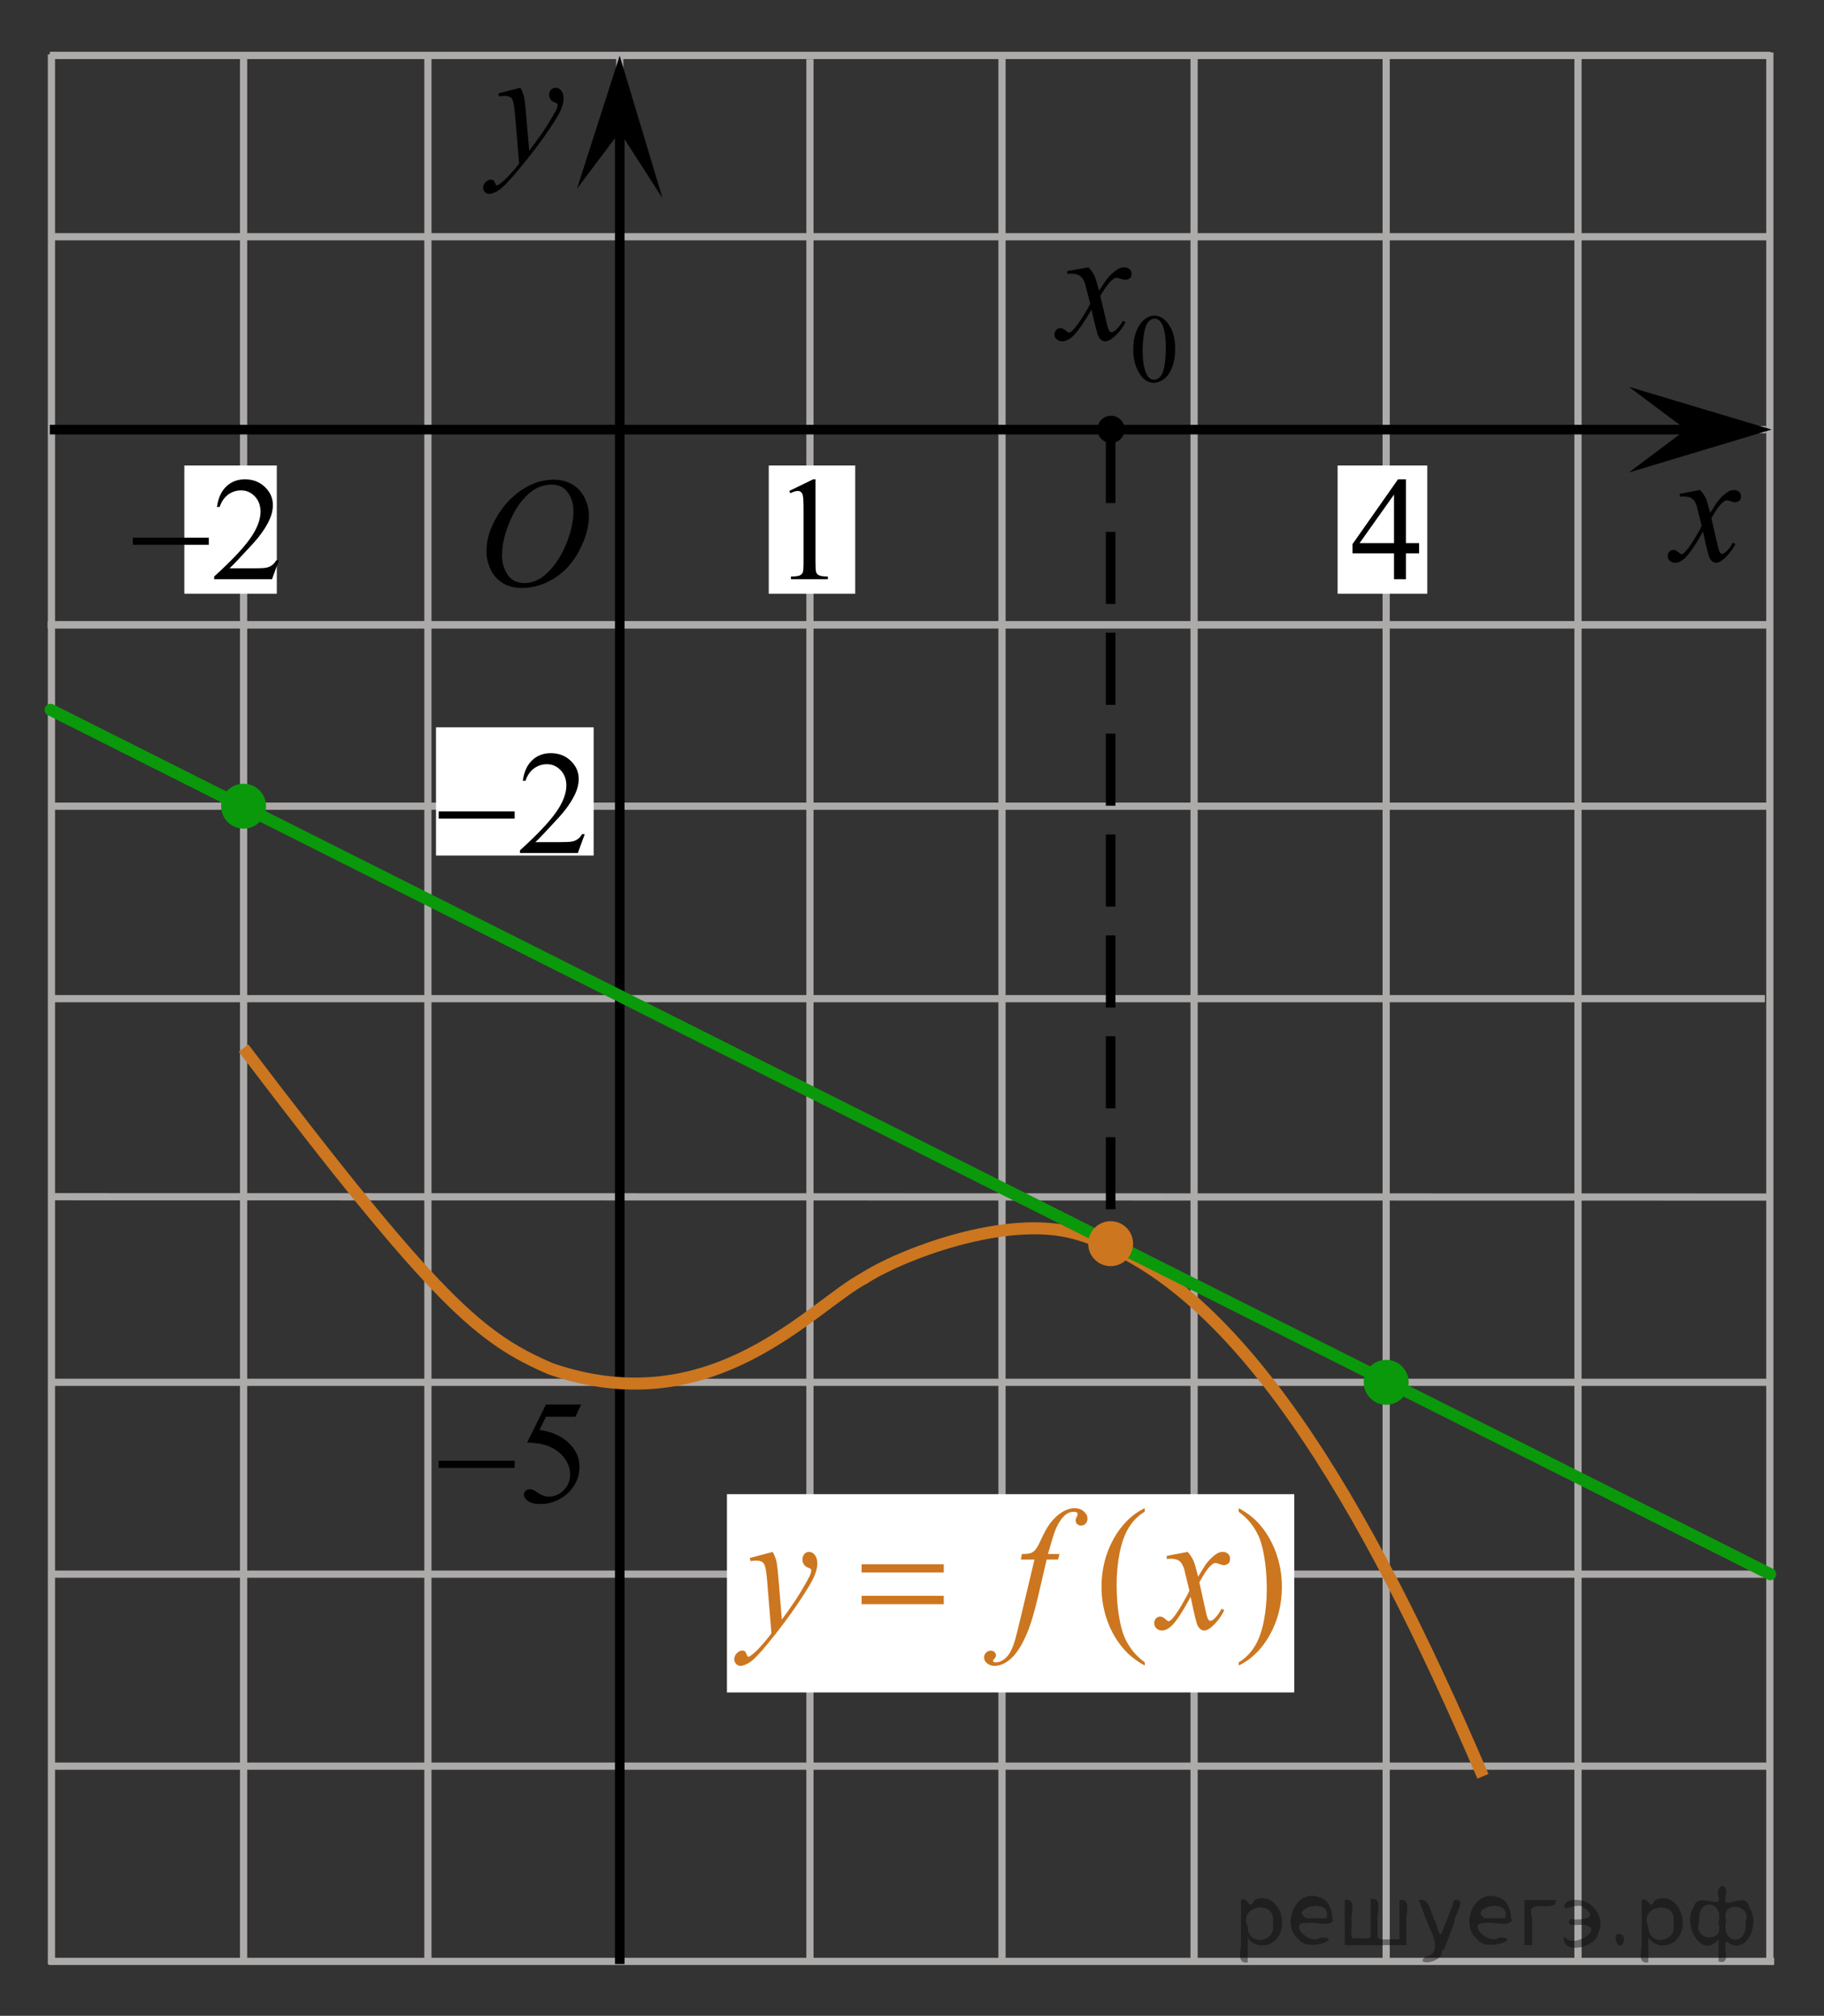 <?xml version="1.0" encoding="utf-8"?>
<!-- Generator: Adobe Illustrator 16.0.0, SVG Export Plug-In . SVG Version: 6.00 Build 0)  -->
<!DOCTYPE svg PUBLIC "-//W3C//DTD SVG 1.1//EN" "http://www.w3.org/Graphics/SVG/1.1/DTD/svg11.dtd">
<svg version="1.1" id="Слой_1" xmlns="http://www.w3.org/2000/svg" xmlns:xlink="http://www.w3.org/1999/xlink" x="0px" y="0px"
	 width="189.854px" height="209.804px" viewBox="117.024 -83.151 189.854 209.804"
	 enable-background="new 117.024 -83.151 189.854 209.804" xml:space="preserve">
<rect x="117.024" y="-83.151" width="189.854" height="209.804" fill="#333333" stroke="none"/>
<line fill="none" stroke="#ADAAAA" stroke-width="0.75" stroke-miterlimit="10" x1="122.337" y1="-58.511" x2="301.241" y2="-58.511"/>
<line fill="none" stroke="#ADAAAA" stroke-width="0.75" stroke-miterlimit="10" x1="122.185" y1="-18.117" x2="301.069" y2="-18.117"/>
<line fill="none" stroke="#ADAAAA" stroke-width="0.75" stroke-miterlimit="10" x1="121.979" y1="-18.117" x2="301.069" y2="-18.117"/>
<line fill="none" stroke="#ADAAAA" stroke-width="0.75" stroke-miterlimit="10" x1="241.313" y1="121.264" x2="241.313" y2="-77.027"/>
<line fill="none" stroke="#ADAAAA" stroke-width="0.75" stroke-miterlimit="10" x1="122.315" y1="20.792" x2="300.724" y2="20.792"/>
<line fill="none" stroke="#ADAAAA" stroke-width="0.75" stroke-miterlimit="10" x1="122.177" y1="41.405" x2="301.282" y2="41.438"/>
<line fill="none" stroke="#ADAAAA" stroke-width="0.75" stroke-miterlimit="10" x1="122.231" y1="60.722" x2="300.909" y2="60.722"/>
<line fill="none" stroke="#ADAAAA" stroke-width="0.75" stroke-miterlimit="10" x1="122.293" y1="80.69" x2="301.282" y2="80.69"/>
<line fill="none" stroke="#ADAAAA" stroke-width="0.75" stroke-miterlimit="10" x1="142.378" y1="120.939" x2="142.378" y2="-77.722"/>
<line fill="none" stroke="#ADAAAA" stroke-width="0.75" stroke-miterlimit="10" x1="161.563" y1="121.297" x2="161.563" y2="-77.701"/>
<line fill="none" stroke="#ADAAAA" stroke-width="0.75" stroke-miterlimit="10" x1="181.533" y1="120.978" x2="181.533" y2="-77.351"/>
<line fill="none" stroke="#ADAAAA" stroke-width="0.75" stroke-miterlimit="10" x1="281.272" y1="120.95" x2="281.272" y2="-77.378"/>
<line fill="none" stroke="#ADAAAA" stroke-width="0.75" stroke-miterlimit="10" x1="301.241" y1="120.984" x2="301.241" y2="-77.689"/>
<g>
	<g>
		<g>
			<g>
				<g>
					<g>
						<g>
							<g>
								<g>
									<g>
										<defs>
											<polygon id="SVGID_1_" points="174.149,-58.702 183.249,-58.702 183.249,-79.222 156.824,-79.222 156.824,-58.702 
																							"/>
										</defs>
										<clipPath id="SVGID_2_">
											<use xlink:href="#SVGID_1_"  overflow="visible"/>
										</clipPath>
										<g clip-path="url(#SVGID_2_)">
											<path d="M171.187-74.018c0.18,0.317,0.301,0.613,0.369,0.889c0.063,0.276,0.137,0.819,0.203,1.627l0.35,4.033
												c0.313-0.394,0.771-1.016,1.369-1.869c0.289-0.415,0.646-0.979,1.064-1.696c0.264-0.438,0.416-0.743,0.479-0.918
												c0.029-0.087,0.047-0.179,0.047-0.271c0-0.06-0.021-0.108-0.055-0.147c-0.037-0.038-0.139-0.083-0.287-0.136
												c-0.152-0.052-0.283-0.146-0.393-0.287c-0.104-0.14-0.146-0.299-0.146-0.479c0-0.224,0.063-0.404,0.188-0.541
												s0.281-0.205,0.477-0.205c0.229,0,0.428,0.1,0.59,0.299s0.244,0.475,0.244,0.824c0,0.432-0.146,0.925-0.43,1.479
												c-0.279,0.555-0.828,1.405-1.637,2.554c-0.813,1.146-1.787,2.398-2.938,3.755c-0.793,0.935-1.383,1.522-1.77,1.767
												c-0.383,0.244-0.711,0.364-0.979,0.364c-0.162,0-0.311-0.063-0.436-0.192c-0.123-0.128-0.186-0.276-0.186-0.445
												c0-0.214,0.084-0.407,0.258-0.582c0.17-0.176,0.354-0.264,0.555-0.264c0.104,0,0.189,0.024,0.266,0.074
												c0.041,0.026,0.088,0.104,0.137,0.233c0.054,0.128,0.099,0.214,0.142,0.258c0.022,0.027,0.063,0.041,0.099,0.041
												c0.026,0,0.088-0.027,0.166-0.082c0.289-0.187,0.625-0.479,1.008-0.885c0.504-0.536,0.877-0.975,1.117-1.313
												l-0.438-5.196c-0.074-0.858-0.186-1.381-0.332-1.566c-0.146-0.188-0.395-0.279-0.74-0.279
												c-0.104,0-0.307,0.018-0.59,0.049l-0.066-0.303L171.187-74.018z"/>
										</g>
									</g>
								</g>
							</g>
						</g>
					</g>
				</g>
			</g>
		</g>
	</g>
</g>
<path fill="none" stroke="#000000" stroke-width="1.25" stroke-linejoin="round" stroke-miterlimit="8" d="M283.121,114.896"/>
<path fill="none" stroke="#000000" stroke-width="1.25" stroke-linejoin="round" stroke-miterlimit="8" d="M300.118,100.875"/>
<path fill="none" d="M252.093,112.958"/>
<line fill="none" x1="250.265" y1="111.612" x2="250.093" y2="111.208"/>
<path fill="none" d="M254.177,118.577c0,0-0.172,0-0.383,0"/>
<path fill="none" d="M244.843,105.077c0,0-0.451,0-1.02,0"/>
<path fill="none" stroke="#000000" stroke-width="1.25" stroke-linejoin="round" stroke-miterlimit="8" d="M254.177,119.083"/>
<path fill="none" stroke="#000000" stroke-width="1.25" stroke-linejoin="round" stroke-miterlimit="8" d="M241.431,101.334"/>
<path fill="none" stroke="#000000" stroke-width="1.25" stroke-linejoin="round" stroke-miterlimit="8" d="M253.983,118.577"/>
<path fill="none" stroke="#000000" stroke-width="1.25" stroke-linejoin="round" stroke-miterlimit="8" d="M230.117,92.69"/>
<path fill="none" stroke="#000000" stroke-width="1.25" stroke-linejoin="round" stroke-miterlimit="8" d="M241.431,101.334"/>
<path fill="none" stroke="#000000" stroke-width="1.25" stroke-linejoin="round" stroke-miterlimit="8" d="M222.312,77.567"/>
<path fill="none" stroke="#000000" stroke-width="1.25" stroke-linejoin="round" stroke-miterlimit="8" d="M224.896,87.831"/>
<path fill="none" stroke="#000000" stroke-width="1.25" stroke-linejoin="round" stroke-miterlimit="8" d="M226.957,87.831"/>
<path fill="none" stroke="#000000" stroke-width="1.25" stroke-linejoin="round" stroke-miterlimit="8" d="M229.791,87.831"/>
<path fill="none" stroke="#000000" stroke-width="1.25" stroke-linejoin="round" stroke-miterlimit="8" d="M232.626,87.831"/>
<path fill="none" stroke="#000000" stroke-width="1.25" stroke-linejoin="round" stroke-miterlimit="8" d="M230.199,92.743"/>
<path fill="none" stroke="#000000" stroke-width="1.25" stroke-linejoin="round" stroke-miterlimit="8" d="M232.257,92.743"/>
<path fill="none" stroke="#000000" stroke-width="1.25" stroke-linejoin="round" stroke-miterlimit="8" d="M235.091,92.743"/>
<path fill="none" stroke="#000000" stroke-width="1.25" stroke-linejoin="round" stroke-miterlimit="8" d="M237.927,92.743"/>
<path fill="none" stroke="#000000" stroke-width="1.25" stroke-linejoin="round" stroke-miterlimit="8" d="M221.466,64.552"/>
<path fill="none" stroke="#000000" stroke-width="1.25" stroke-linejoin="round" stroke-miterlimit="8" d="M222.292,78.102"/>
<path fill="none" stroke="#000000" stroke-width="1.25" stroke-linejoin="round" stroke-miterlimit="8" d="M209.183,41.902"/>
<path fill="none" stroke="#000000" stroke-width="1.25" stroke-linejoin="round" stroke-miterlimit="8" d="M221.479,64.682"/>
<path fill="none" stroke="#000000" stroke-width="1.25" stroke-linejoin="round" stroke-miterlimit="8" d="M163.81,22.903"/>
<path fill="none" stroke="#000000" stroke-width="1.25" stroke-linejoin="round" stroke-miterlimit="8" d="M209.66,42.346"/>
<path fill="none" stroke="#000000" stroke-width="1.25" stroke-linejoin="round" stroke-miterlimit="8" d="M150.589,29.195"/>
<path fill="none" stroke="#000000" stroke-width="1.25" stroke-linejoin="round" stroke-miterlimit="8" d="M141.604,61.404"/>
<path fill="none" stroke="#000000" stroke-width="1.25" stroke-linejoin="round" stroke-miterlimit="8" d="M287.599,101.333"/>
<path fill="none" stroke="#000000" stroke-width="1.25" stroke-linejoin="round" stroke-miterlimit="8" d="M283.123,115.375"/>
<path fill="none" stroke="#000000" stroke-width="1.25" stroke-linejoin="round" stroke-miterlimit="8" d="M282.38,71.709"/>
<path fill="none" stroke="#000000" stroke-width="1.25" stroke-linejoin="round" stroke-miterlimit="8" d="M274.035,32.604"/>
<path fill="none" stroke="#000000" stroke-width="1.25" stroke-linejoin="round" stroke-miterlimit="8" d="M282.38,71.708"/>
<line fill="none" stroke="#ADAAAA" stroke-width="0.75" stroke-miterlimit="10" x1="122.292" y1="0.758" x2="301.065" y2="0.758"/>
<line fill="none" stroke="#ADAAAA" stroke-width="0.75" stroke-miterlimit="10" x1="122.09" y1="120.993" x2="301.691" y2="120.993"/>
<line fill="none" stroke="#ADAAAA" stroke-width="0.75" stroke-miterlimit="10" x1="122.378" y1="121.293" x2="122.378" y2="-77.494"/>
<g>
	<g>
		<g>
			<g>
				<g>
					<g>
						<g>
							<g>
								<g>
									<defs>
										<rect id="SVGID_3_" x="287.101" y="-37.747" width="16.131" height="18.541"/>
									</defs>
									<clipPath id="SVGID_4_">
										<use xlink:href="#SVGID_3_"  overflow="visible"/>
									</clipPath>
									<g clip-path="url(#SVGID_4_)">
										<path d="M293.981-32.157c0.26,0.283,0.447,0.566,0.584,0.85c0.097,0.193,0.248,0.709,0.467,1.539l0.688-1.074
											c0.188-0.262,0.406-0.51,0.668-0.743c0.268-0.235,0.494-0.396,0.693-0.481c0.127-0.058,0.266-0.082,0.418-0.082
											c0.225,0,0.402,0.063,0.539,0.188c0.133,0.125,0.199,0.276,0.199,0.457c0,0.204-0.039,0.348-0.117,0.424
											c-0.146,0.135-0.314,0.203-0.506,0.203c-0.107,0-0.229-0.022-0.354-0.072c-0.246-0.088-0.412-0.131-0.496-0.131
											c-0.127,0-0.271,0.076-0.441,0.229c-0.325,0.28-0.719,0.828-1.166,1.641l0.646,2.803c0.104,0.432,0.188,0.688,0.252,0.771
											c0.065,0.082,0.141,0.127,0.202,0.127c0.111,0,0.24-0.063,0.388-0.188c0.289-0.25,0.535-0.575,0.74-0.979l0.273,0.146
											c-0.329,0.641-0.75,1.172-1.262,1.598c-0.289,0.238-0.531,0.356-0.729,0.356c-0.295,0-0.526-0.172-0.701-0.515
											c-0.104-0.213-0.338-1.125-0.685-2.737c-0.819,1.474-1.479,2.42-1.975,2.845c-0.313,0.271-0.631,0.407-0.93,0.407
											c-0.211,0-0.398-0.077-0.576-0.235c-0.125-0.119-0.188-0.277-0.188-0.479c0-0.18,0.06-0.328,0.175-0.445
											c0.112-0.117,0.256-0.182,0.424-0.182s0.353,0.088,0.537,0.263c0.136,0.125,0.239,0.188,0.313,0.188
											c0.063,0,0.146-0.045,0.238-0.131c0.247-0.207,0.586-0.649,1.014-1.336c0.425-0.688,0.703-1.183,0.834-1.481
											c-0.324-1.317-0.502-2.021-0.525-2.097c-0.121-0.354-0.279-0.604-0.475-0.748c-0.192-0.146-0.479-0.221-0.855-0.221
											c-0.121,0-0.26,0.006-0.418,0.016v-0.293L293.981-32.157z"/>
									</g>
								</g>
							</g>
						</g>
					</g>
				</g>
			</g>
		</g>
	</g>
</g>
<path fill="none" stroke="#ADAAAA" stroke-width="0.75" stroke-miterlimit="10" d="M241.313-58.811"/>
<path fill="none" stroke="#ADAAAA" stroke-width="0.75" stroke-miterlimit="10" d="M241.313,120.993"/>
<line fill="none" stroke="#000000" stroke-linejoin="round" stroke-miterlimit="10" stroke-dasharray="7.5,3" x1="232.626" y1="-38.293" x2="232.626" y2="46.291"/>
<line fill="none" stroke="#ADAAAA" stroke-width="0.75" stroke-miterlimit="10" x1="122.438" y1="100.672" x2="301.421" y2="100.672"/>
<line fill="none" stroke="#ADAAAA" stroke-width="0.75" stroke-miterlimit="10" x1="122.212" y1="-38.435" x2="300.837" y2="-38.435"/>
<line fill="none" stroke="#ADAAAA" stroke-width="0.75" stroke-miterlimit="10" x1="261.306" y1="120.95" x2="261.306" y2="-77.378"/>
<path fill="none" stroke="#ADAAAA" stroke-width="0.75" stroke-miterlimit="10" d="M281.272,120.952"/>
<polygon points="292.511,-38.438 286.569,-42.893 301.421,-38.443 286.575,-33.977 "/>
<line fill="none" stroke="#000000" stroke-miterlimit="10" x1="181.533" y1="121.267" x2="181.533" y2="-70.958"/>
<line fill="none" stroke="#ADAAAA" stroke-width="0.75" stroke-miterlimit="10" x1="221.319" y1="121.077" x2="221.319" y2="-77.273"/>
<line fill="none" stroke="#ADAAAA" stroke-width="0.75" stroke-miterlimit="10" x1="201.328" y1="120.94" x2="201.328" y2="-76.987"/>
<path fill="none" stroke="#CC761F" stroke-width="1.25" stroke-linejoin="round" stroke-miterlimit="8" d="M206.931,49.915
	c3.635-2.374,14.76-6.77,22.088-4.671c16.5,4.604,30.129,27.895,42.358,56.484"/>
<path fill="none" stroke="#CC761F" stroke-width="1.25" stroke-linejoin="round" stroke-miterlimit="8" d="M142.378,25.937
	c20.188,26.604,24.688,30.229,31.957,33.375c17,5.872,27.313-6.708,32.723-9.463"/>
<line fill="none" stroke="#000000" stroke-miterlimit="10" x1="122.212" y1="-38.435" x2="295.377" y2="-38.435"/>
<line fill="none" stroke="#0A990A" stroke-width="1.25" stroke-linecap="round" stroke-linejoin="round" stroke-miterlimit="8" x1="122.292" y1="-9.272" x2="301.282" y2="80.69"/>
<path fill="none" stroke="#0A990A" stroke-width="1.25" stroke-linecap="round" stroke-linejoin="round" stroke-miterlimit="8" d="
	M306.879,126.653"/>
<path fill="none" stroke="#0A990A" stroke-width="1.25" stroke-linecap="round" stroke-linejoin="round" stroke-miterlimit="8" d="
	M301.691,121.567"/>
<path fill="none" stroke="#0A990A" stroke-width="1.25" stroke-linecap="round" stroke-linejoin="round" stroke-miterlimit="8" d="
	M303.397,123.571"/>
<path fill="none" stroke="#0A990A" stroke-width="1.25" stroke-linecap="round" stroke-linejoin="round" stroke-miterlimit="8" d="
	M122.212-78.065"/>
<path fill="none" stroke="#0A990A" stroke-width="1.25" stroke-linecap="round" stroke-linejoin="round" stroke-miterlimit="8" d="
	M117.024-83.151"/>
<path fill="none" stroke="#0A990A" stroke-width="1.25" stroke-linecap="round" stroke-linejoin="round" stroke-miterlimit="8" d="
	M118.73-81.148"/>
<g>
	<g>
		<g>
			<g>
				<g>
					<g>
						<g>
							<defs>
								<rect id="SVGID_5_" x="223.764" y="-64.792" width="18.522" height="24.693"/>
							</defs>
							<clipPath id="SVGID_6_">
								<use xlink:href="#SVGID_5_"  overflow="visible"/>
							</clipPath>
							<g clip-path="url(#SVGID_6_)">
								<path d="M234.982-46.757c0-0.77,0.113-1.43,0.349-1.983c0.229-0.558,0.539-0.968,0.925-1.24
									c0.297-0.215,0.604-0.322,0.924-0.322c0.52,0,0.979,0.266,1.393,0.791c0.517,0.652,0.771,1.537,0.771,2.652
									c0,0.783-0.111,1.446-0.338,1.994c-0.229,0.545-0.516,0.94-0.861,1.188c-0.353,0.248-0.688,0.371-1.012,0.371
									c-0.645,0-1.179-0.379-1.604-1.139C235.163-45.087,234.982-45.857,234.982-46.757z M235.956-46.634
									c0,0.93,0.114,1.688,0.345,2.271c0.188,0.494,0.473,0.739,0.848,0.739c0.178,0,0.361-0.08,0.557-0.239
									c0.189-0.162,0.338-0.431,0.438-0.812c0.151-0.567,0.229-1.373,0.229-2.408c0-0.771-0.08-1.409-0.239-1.924
									c-0.118-0.381-0.271-0.649-0.461-0.811c-0.138-0.109-0.302-0.164-0.492-0.164c-0.226,0-0.426,0.104-0.603,0.303
									c-0.237,0.275-0.399,0.709-0.485,1.299C235.999-47.788,235.956-47.206,235.956-46.634z"/>
							</g>
						</g>
					</g>
				</g>
			</g>
		</g>
		<g>
			<g>
				<g>
					<g>
						<g>
							<defs>
								<rect id="SVGID_7_" x="223.764" y="-64.792" width="18.522" height="24.693"/>
							</defs>
							<clipPath id="SVGID_8_">
								<use xlink:href="#SVGID_7_"  overflow="visible"/>
							</clipPath>
							<g clip-path="url(#SVGID_8_)">
								<path d="M230.322-55.322c0.271,0.289,0.477,0.575,0.611,0.862c0.103,0.195,0.264,0.722,0.489,1.564l0.729-1.094
									c0.191-0.267,0.428-0.521,0.705-0.761c0.273-0.239,0.521-0.403,0.729-0.491c0.134-0.056,0.278-0.084,0.438-0.084
									c0.234,0,0.428,0.063,0.566,0.19c0.142,0.127,0.211,0.279,0.211,0.465c0,0.209-0.043,0.354-0.125,0.431
									c-0.154,0.139-0.332,0.207-0.529,0.207c-0.115,0-0.24-0.025-0.373-0.074c-0.262-0.088-0.438-0.133-0.521-0.133
									c-0.134,0-0.291,0.077-0.476,0.231c-0.344,0.285-0.75,0.844-1.229,1.666l0.682,2.854c0.104,0.438,0.191,0.696,0.269,0.782
									c0.069,0.087,0.144,0.13,0.215,0.13c0.114,0,0.25-0.064,0.405-0.191c0.304-0.254,0.563-0.586,0.777-0.996l0.291,0.15
									c-0.352,0.651-0.791,1.192-1.326,1.625c-0.307,0.241-0.563,0.364-0.771,0.364c-0.311,0-0.556-0.176-0.735-0.522
									c-0.115-0.215-0.354-1.144-0.724-2.785c-0.858,1.498-1.554,2.463-2.07,2.896c-0.339,0.274-0.663,0.413-0.979,0.413
									c-0.222,0-0.422-0.079-0.604-0.239c-0.136-0.123-0.198-0.285-0.198-0.49c0-0.182,0.062-0.334,0.183-0.455
									s0.271-0.184,0.448-0.184s0.363,0.088,0.563,0.266c0.145,0.127,0.255,0.191,0.332,0.191c0.063,0,0.149-0.046,0.256-0.134
									c0.262-0.211,0.613-0.664,1.063-1.358c0.447-0.697,0.739-1.199,0.879-1.51c-0.345-1.343-0.528-2.054-0.558-2.132
									c-0.127-0.358-0.293-0.612-0.498-0.766c-0.203-0.146-0.506-0.223-0.901-0.223c-0.127,0-0.271,0.004-0.438,0.016v-0.297
									L230.322-55.322z"/>
							</g>
						</g>
					</g>
				</g>
			</g>
		</g>
	</g>
</g>
<circle cx="232.667" cy="-38.463" r="1.417"/>
<line fill="none" stroke="#ADAAAA" stroke-width="0.75" stroke-miterlimit="10" x1="122.417" y1="-77.386" x2="301.302" y2="-77.386"/>
<line fill="none" stroke="#ADAAAA" stroke-width="0.75" stroke-miterlimit="10" x1="122.212" y1="-77.386" x2="301.302" y2="-77.386"/>
<polygon points="181.528,-69.44 177.075,-63.5 181.524,-77.351 185.991,-62.505 "/>
<g>
	<g>
		<path d="M177.51,63.027l-0.588,1.276h-3.071l-0.67,1.367c1.33,0.195,2.384,0.688,3.162,1.479c0.667,0.681,1.001,1.481,1.001,2.402
			c0,0.536-0.109,1.032-0.327,1.487c-0.219,0.455-0.493,0.844-0.824,1.164c-0.332,0.32-0.7,0.578-1.107,0.773
			c-0.577,0.275-1.169,0.413-1.776,0.413c-0.612,0-1.058-0.104-1.337-0.312c-0.278-0.208-0.417-0.438-0.417-0.688
			c0-0.14,0.058-0.264,0.173-0.372c0.115-0.107,0.261-0.161,0.437-0.161c0.131,0,0.245,0.021,0.343,0.061s0.265,0.143,0.5,0.308
			c0.377,0.261,0.758,0.391,1.145,0.391c0.588,0,1.104-0.222,1.548-0.665c0.443-0.442,0.666-0.982,0.666-1.618
			c0-0.615-0.198-1.19-0.595-1.724s-0.943-0.944-1.642-1.235c-0.547-0.225-1.292-0.355-2.236-0.39l1.958-3.958H177.51z"/>
	</g>
	<g>
		<path d="M162.686,68.884h7.905v0.743h-7.905V68.884z"/>
	</g>
</g>
<rect x="197.041" y="-34.701" fill="#FFFFFF" width="9" height="13.344"/>
<g>
	<g>
		<g>
			<g>
				<g>
					<g>
						<g>
							<g>
								<g>
									<defs>
										<rect id="SVGID_9_" x="163.81" y="-38.463" width="18.021" height="21.688"/>
									</defs>
									<clipPath id="SVGID_10_">
										<use xlink:href="#SVGID_9_"  overflow="visible"/>
									</clipPath>
									<g clip-path="url(#SVGID_10_)">
										<path d="M174.667-33.221c0.716,0,1.347,0.154,1.896,0.468c0.551,0.313,0.979,0.77,1.291,1.375
											c0.313,0.604,0.469,1.229,0.469,1.885c0,1.156-0.334,2.367-1.002,3.639c-0.67,1.271-1.538,2.232-2.613,2.898
											c-1.078,0.668-2.188,1.002-3.344,1.002c-0.826,0-1.521-0.188-2.076-0.553c-0.561-0.367-0.973-0.854-1.235-1.457
											c-0.265-0.604-0.396-1.188-0.396-1.757c0-1.01,0.238-2.003,0.727-2.981c0.485-0.979,1.063-1.803,1.729-2.463
											c0.675-0.656,1.392-1.166,2.146-1.521C173.008-33.041,173.812-33.221,174.667-33.221z M174.397-32.711
											c-0.523,0-1.043,0.133-1.547,0.396c-0.505,0.263-1.005,0.688-1.5,1.287c-0.496,0.596-0.94,1.375-1.339,2.336
											c-0.483,1.188-0.729,2.312-0.729,3.359c0,0.75,0.188,1.416,0.577,1.996c0.387,0.58,0.979,0.871,1.771,0.871
											c0.479,0,0.949-0.119,1.412-0.355c0.463-0.237,0.94-0.646,1.442-1.227c0.63-0.729,1.151-1.648,1.584-2.773
											c0.429-1.125,0.644-2.178,0.644-3.148c0-0.721-0.189-1.354-0.578-1.908C175.758-32.437,175.178-32.711,174.397-32.711z"/>
									</g>
								</g>
							</g>
						</g>
					</g>
				</g>
			</g>
		</g>
	</g>
</g>
<g>
	<g>
		<path d="M199.172-32.051l2.484-1.209h0.249v8.599c0,0.57,0.023,0.926,0.071,1.066c0.048,0.14,0.146,0.248,0.298,0.323
			c0.15,0.074,0.456,0.117,0.918,0.127v0.278h-3.84v-0.278c0.482-0.01,0.793-0.051,0.934-0.124c0.141-0.072,0.238-0.17,0.294-0.293
			c0.055-0.122,0.083-0.489,0.083-1.1v-5.497c0-0.74-0.025-1.217-0.075-1.427c-0.035-0.16-0.1-0.277-0.192-0.353
			s-0.204-0.113-0.335-0.113c-0.186,0-0.444,0.078-0.775,0.233L199.172-32.051z"/>
	</g>
</g>
<rect x="136.21" y="-34.701" fill="#FFFFFF" width="9.625" height="13.344"/>
<g>
	<g>
		<path d="M146.053-24.827l-0.715,1.96h-6.023v-0.278c1.771-1.611,3.02-2.929,3.742-3.949c0.723-1.021,1.084-1.955,1.084-2.802
			c0-0.646-0.198-1.176-0.595-1.592c-0.396-0.415-0.871-0.623-1.423-0.623c-0.502,0-0.952,0.146-1.352,0.439
			s-0.694,0.722-0.885,1.287h-0.278c0.125-0.926,0.448-1.637,0.968-2.132c0.52-0.496,1.168-0.744,1.945-0.744
			c0.829,0,1.52,0.266,2.074,0.796c0.555,0.531,0.832,1.157,0.832,1.878c0,0.516-0.12,1.031-0.361,1.547
			c-0.371,0.811-0.974,1.67-1.807,2.575c-1.25,1.362-2.03,2.184-2.342,2.464h2.666c0.542,0,0.922-0.021,1.141-0.061
			c0.218-0.04,0.415-0.121,0.591-0.244c0.176-0.122,0.328-0.297,0.459-0.521H146.053z"/>
	</g>
	<g>
		<path d="M130.853-27.192h7.905v0.743h-7.905V-27.192z"/>
	</g>
</g>
<rect x="256.252" y="-34.701" fill="#FFFFFF" width="9.333" height="13.344"/>
<g>
	<g>
		<path d="M264.734-26.622v1.066h-1.37v2.688h-1.242v-2.688h-4.321v-0.961l4.735-6.744h0.828v6.639H264.734z M262.122-26.622v-5.054
			l-3.584,5.054H262.122z"/>
	</g>
</g>
<rect x="162.407" y="-7.451" fill="#FFFFFF" width="16.409" height="13.344"/>
<g>
	<g>
		<path d="M177.886,3.673l-0.715,1.96h-6.023V5.355c1.771-1.611,3.02-2.929,3.742-3.949c0.723-1.021,1.084-1.955,1.084-2.802
			c0-0.646-0.198-1.176-0.595-1.592c-0.396-0.415-0.871-0.623-1.423-0.623c-0.502,0-0.952,0.146-1.352,0.439
			s-0.694,0.722-0.885,1.287h-0.278c0.125-0.926,0.448-1.637,0.968-2.132c0.52-0.496,1.168-0.744,1.945-0.744
			c0.829,0,1.52,0.266,2.074,0.796c0.555,0.531,0.832,1.157,0.832,1.878c0,0.516-0.12,1.031-0.361,1.547
			c-0.371,0.811-0.974,1.67-1.807,2.575c-1.25,1.362-2.03,2.184-2.342,2.464h2.666c0.542,0,0.922-0.021,1.141-0.061
			c0.218-0.04,0.415-0.121,0.591-0.244c0.176-0.122,0.328-0.297,0.459-0.521H177.886z"/>
	</g>
	<g>
		<path d="M162.686,1.308h7.905v0.743h-7.905V1.308z"/>
	</g>
</g>
<rect x="192.689" y="72.364" fill="#FFFFFF" width="59.05" height="20.636"/>
<g>
	<g>
		<g>
			<g>
				<g>
					<g>
						<defs>
							<rect id="SVGID_11_" x="190.465" y="69.964" width="63.694" height="24.587"/>
						</defs>
						<clipPath id="SVGID_12_">
							<use xlink:href="#SVGID_11_"  overflow="visible"/>
						</clipPath>
						<g clip-path="url(#SVGID_12_)">
							<path fill="#CC761F" d="M236.179,89.871v0.326c-0.82-0.446-1.506-0.968-2.055-1.567c-0.781-0.851-1.388-1.854-1.812-3.011
								c-0.425-1.157-0.636-2.356-0.636-3.602c0-1.818,0.414-3.479,1.246-4.979c0.83-1.5,1.914-2.572,3.25-3.218v0.37
								c-0.668,0.398-1.217,0.944-1.646,1.637c-0.431,0.693-0.748,1.57-0.961,2.633c-0.211,1.063-0.315,2.171-0.315,3.328
								c0,1.256,0.09,2.397,0.27,3.425c0.143,0.811,0.313,1.46,0.516,1.95c0.199,0.49,0.473,0.961,0.813,1.413
								C235.185,89.029,235.63,89.459,236.179,89.871z"/>
							<path fill="#CC761F" d="M245.952,74.191v-0.37c0.824,0.439,1.512,0.96,2.061,1.559c0.777,0.857,1.377,1.862,1.802,3.015
								c0.424,1.153,0.635,2.354,0.635,3.604c0,1.819-0.412,3.479-1.239,4.979c-0.828,1.5-1.912,2.571-3.254,3.218v-0.326
								c0.668-0.405,1.219-0.952,1.647-1.642c0.434-0.69,0.752-1.567,0.961-2.634c0.209-1.064,0.313-2.176,0.313-3.332
								c0-1.25-0.088-2.392-0.271-3.425c-0.138-0.81-0.308-1.458-0.511-1.946c-0.202-0.486-0.475-0.957-0.811-1.408
								C246.952,75.034,246.507,74.601,245.952,74.191z"/>
						</g>
					</g>
				</g>
			</g>
		</g>
		<g>
			<g>
				<g>
					<g>
						<defs>
							<rect id="SVGID_13_" x="190.465" y="69.964" width="63.694" height="24.587"/>
						</defs>
						<clipPath id="SVGID_14_">
							<use xlink:href="#SVGID_13_"  overflow="visible"/>
						</clipPath>
						<g clip-path="url(#SVGID_14_)">
							<path fill="#CC761F" d="M197.45,78.373c0.187,0.341,0.313,0.659,0.384,0.956c0.069,0.297,0.143,0.879,0.213,1.748
								l0.356,4.332c0.326-0.423,0.799-1.092,1.418-2.007c0.299-0.446,0.668-1.055,1.104-1.823c0.269-0.469,0.433-0.798,0.488-0.986
								c0.033-0.094,0.049-0.189,0.049-0.291c0-0.063-0.02-0.117-0.057-0.159c-0.039-0.041-0.141-0.089-0.299-0.145
								c-0.16-0.056-0.293-0.159-0.398-0.308c-0.104-0.15-0.158-0.321-0.158-0.516c0-0.241,0.064-0.434,0.195-0.581
								c0.131-0.146,0.293-0.22,0.488-0.22c0.236,0,0.441,0.107,0.609,0.321s0.252,0.509,0.252,0.885
								c0,0.464-0.146,0.994-0.438,1.589c-0.293,0.595-0.856,1.51-1.692,2.743c-0.836,1.231-1.851,2.576-3.039,4.032
								c-0.818,1.003-1.428,1.636-1.822,1.896c-0.396,0.261-0.736,0.393-1.02,0.393c-0.168,0-0.314-0.069-0.445-0.207
								c-0.127-0.139-0.189-0.299-0.189-0.48c0-0.229,0.09-0.437,0.268-0.625c0.177-0.188,0.367-0.282,0.572-0.282
								c0.109,0,0.199,0.026,0.271,0.079c0.043,0.029,0.092,0.113,0.143,0.251c0.053,0.139,0.1,0.23,0.145,0.277
								c0.025,0.029,0.062,0.044,0.101,0.044c0.031,0,0.088-0.029,0.17-0.088c0.3-0.2,0.646-0.518,1.043-0.951
								c0.521-0.576,0.906-1.045,1.156-1.409l-0.455-5.582c-0.076-0.921-0.188-1.481-0.345-1.682
								c-0.149-0.199-0.405-0.299-0.768-0.299c-0.113,0-0.313,0.018-0.609,0.053l-0.071-0.326L197.45,78.373z"/>
							<path fill="#CC761F" d="M227.304,78.583l-0.146,0.581h-1.188l-0.896,3.847c-0.396,1.696-0.795,3.008-1.197,3.937
								c-0.57,1.309-1.184,2.213-1.84,2.712c-0.5,0.381-1,0.572-1.5,0.572c-0.326,0-0.604-0.106-0.83-0.317
								c-0.168-0.146-0.252-0.337-0.252-0.572c0-0.188,0.068-0.351,0.207-0.487c0.139-0.139,0.309-0.207,0.51-0.207
								c0.146,0,0.271,0.05,0.369,0.149c0.102,0.101,0.15,0.214,0.15,0.343c0,0.129-0.059,0.25-0.172,0.361
								c-0.088,0.082-0.131,0.145-0.131,0.185c0,0.054,0.02,0.095,0.059,0.123c0.049,0.041,0.125,0.063,0.229,0.063
								c0.234,0,0.479-0.079,0.738-0.238c0.258-0.158,0.486-0.395,0.688-0.708s0.391-0.768,0.569-1.359
								c0.076-0.247,0.279-1.061,0.611-2.438l1.416-5.96h-1.416l0.111-0.581c0.451,0,0.768-0.034,0.943-0.101
								c0.18-0.067,0.346-0.197,0.491-0.389c0.148-0.189,0.347-0.547,0.582-1.068c0.32-0.705,0.63-1.25,0.923-1.639
								c0.399-0.521,0.823-0.914,1.268-1.175c0.441-0.261,0.857-0.392,1.25-0.392c0.412,0,0.744,0.112,0.994,0.339
								c0.25,0.226,0.375,0.471,0.375,0.735c0,0.206-0.064,0.379-0.189,0.52c-0.125,0.141-0.285,0.211-0.479,0.211
								c-0.168,0-0.308-0.053-0.412-0.159c-0.104-0.104-0.158-0.231-0.158-0.378c0-0.094,0.035-0.21,0.104-0.348
								c0.072-0.138,0.105-0.23,0.105-0.277c0-0.082-0.023-0.144-0.072-0.185c-0.07-0.06-0.176-0.088-0.311-0.088
								c-0.344,0-0.648,0.116-0.922,0.352c-0.363,0.313-0.688,0.798-0.978,1.461c-0.146,0.346-0.416,1.206-0.807,2.58h1.194v-0.005
								H227.304z"/>
							<path fill="#CC761F" d="M240.646,78.373c0.268,0.305,0.467,0.611,0.604,0.916c0.1,0.211,0.26,0.766,0.48,1.664l0.717-1.162
								c0.189-0.282,0.422-0.55,0.691-0.806c0.27-0.255,0.51-0.431,0.717-0.523c0.131-0.059,0.273-0.088,0.434-0.088
								c0.232,0,0.42,0.068,0.559,0.203c0.14,0.135,0.207,0.299,0.207,0.493c0,0.223-0.039,0.375-0.121,0.458
								c-0.151,0.146-0.325,0.22-0.521,0.22c-0.112,0-0.233-0.026-0.366-0.079c-0.254-0.094-0.427-0.141-0.517-0.141
								c-0.129,0-0.28,0.083-0.463,0.247c-0.338,0.305-0.735,0.895-1.205,1.77l0.668,3.029c0.104,0.464,0.188,0.741,0.263,0.832
								c0.069,0.091,0.143,0.136,0.211,0.136c0.114,0,0.248-0.067,0.397-0.202c0.301-0.27,0.556-0.622,0.769-1.057l0.284,0.158
								c-0.344,0.692-0.774,1.268-1.307,1.726c-0.298,0.258-0.552,0.388-0.757,0.388c-0.305,0-0.547-0.185-0.727-0.555
								c-0.113-0.229-0.352-1.215-0.709-2.958c-0.848,1.59-1.525,2.615-2.035,3.072c-0.332,0.293-0.652,0.439-0.961,0.439
								c-0.221,0-0.416-0.085-0.598-0.255c-0.131-0.129-0.193-0.302-0.193-0.52c0-0.194,0.062-0.355,0.18-0.484
								c0.119-0.129,0.267-0.193,0.439-0.193c0.172,0,0.357,0.095,0.555,0.282c0.142,0.135,0.248,0.202,0.324,0.202
								c0.064,0,0.148-0.047,0.254-0.141c0.256-0.224,0.604-0.705,1.043-1.444c0.438-0.74,0.728-1.273,0.861-1.603
								c-0.338-1.427-0.52-2.181-0.547-2.264c-0.125-0.381-0.287-0.65-0.486-0.81c-0.201-0.159-0.496-0.238-0.891-0.238
								c-0.125,0-0.27,0.006-0.432,0.019v-0.317L240.646,78.373z"/>
						</g>
					</g>
				</g>
			</g>
		</g>
		<g>
			<g>
				<g>
					<g>
						<defs>
							<rect id="SVGID_15_" x="190.465" y="69.964" width="63.694" height="24.587"/>
						</defs>
						<clipPath id="SVGID_16_">
							<use xlink:href="#SVGID_15_"  overflow="visible"/>
						</clipPath>
						<g clip-path="url(#SVGID_16_)">
							<path fill="#CC761F" d="M206.704,79.659h8.553v0.854h-8.553V79.659z M206.704,82.942h8.553v0.872h-8.553V82.942z"/>
						</g>
					</g>
				</g>
			</g>
		</g>
	</g>
</g>
<g>
	<path fill="#CC761F" d="M232.625,43.953c-1.289,0-2.338,1.047-2.338,2.34c0,1.289,1.049,2.337,2.338,2.337
		c1.291,0,2.34-1.048,2.34-2.337C234.967,45,233.918,43.953,232.625,43.953L232.625,43.953z"/>
	<path fill="none" d="M232.625,43.953c-1.289,0-2.338,1.047-2.338,2.34c0,1.289,1.049,2.337,2.338,2.337
		c1.291,0,2.34-1.048,2.34-2.337C234.967,45,233.918,43.953,232.625,43.953L232.625,43.953z"/>
</g>
<g>
	<path fill="#0A990A" d="M261.305,58.384c-1.289,0-2.338,1.047-2.338,2.34c0,1.289,1.049,2.337,2.338,2.337
		c1.291,0,2.34-1.049,2.34-2.337C263.646,59.432,262.597,58.384,261.305,58.384L261.305,58.384z"/>
	<path fill="none" d="M261.305,58.384c-1.289,0-2.338,1.047-2.338,2.34c0,1.289,1.049,2.337,2.338,2.337
		c1.291,0,2.34-1.049,2.34-2.337C263.646,59.432,262.597,58.384,261.305,58.384L261.305,58.384z"/>
</g>
<g>
	<path fill="#0A990A" d="M142.377-1.581c-1.289,0-2.338,1.047-2.338,2.34c0,1.289,1.049,2.337,2.338,2.337
		c1.291,0,2.34-1.049,2.34-2.337C144.718-0.533,143.669-1.581,142.377-1.581L142.377-1.581z"/>
	<path fill="none" d="M142.377-1.581c-1.289,0-2.338,1.047-2.338,2.34c0,1.289,1.049,2.337,2.338,2.337
		c1.291,0,2.34-1.049,2.34-2.337C144.718-0.533,143.669-1.581,142.377-1.581L142.377-1.581z"/>
</g>
<g style="stroke:none;fill:#000;fill-opacity:0.4" > <path d="m 246.9,118.6 c 0,0.8 0,1.6 0,2.5 -1.3,0.2 -0.6,-1.5 -0.7,-2.3 0,-1.4 0,-2.8 0,-4.2 0.8,-0.4 0.8,1.3 1.4,0.0 2.2,-1.0 3.7,2.2 2.4,3.9 -0.6,1.0 -2.4,1.2 -3.1,0.0 z m 2.6,-1.6 c 0.5,-2.5 -3.7,-1.9 -2.6,0.4 0.0,2.1 3.1,1.6 2.6,-0.4 z" /> <path d="m 255.8,116.7 c -0.4,0.8 -1.9,0.1 -2.8,0.3 -2.0,-0.1 0.3,2.4 1.5,1.5 2.5,0.0 -1.4,1.6 -2.3,0.2 -1.9,-1.5 -0.3,-5.3 2.1,-4.4 0.9,0.2 1.4,1.2 1.4,2.2 z m -0.7,-0.2 c 0.6,-2.3 -4.0,-1.0 -2.1,0.0 0.7,0 1.4,-0.0 2.1,-0.0 z" /> <path d="m 260.7,118.7 c 0.6,0 1.3,0 2.0,0 0,-1.3 0,-2.7 0,-4.1 1.3,-0.2 0.6,1.5 0.7,2.3 0,0.8 0,1.6 0,2.4 -2.1,0 -4.2,0 -6.4,0 0,-1.5 0,-3.1 0,-4.7 1.3,-0.2 0.6,1.5 0.7,2.3 0.1,0.5 -0.2,1.6 0.2,1.7 0.5,-0.1 1.6,0.2 1.8,-0.2 0,-1.3 0,-2.6 0,-3.9 1.3,-0.2 0.6,1.5 0.7,2.3 0,0.5 0,1.1 0,1.7 z" /> <path d="m 267.1,119.8 c 0.3,1.4 -3.0,1.7 -1.7,0.7 1.5,-0.2 1.0,-1.9 0.5,-2.8 -0.4,-1.0 -0.8,-2.0 -1.2,-3.1 1.2,-0.2 1.2,1.4 1.7,2.2 0.2,0.2 0.4,1.9 0.7,1.2 0.4,-1.1 0.9,-2.2 1.3,-3.4 1.4,-0.2 0.0,1.5 -0.0,2.3 -0.3,0.9 -0.7,1.9 -1.1,2.9 z" /> <path d="m 274.4,116.7 c -0.4,0.8 -1.9,0.1 -2.8,0.3 -2.0,-0.1 0.3,2.4 1.5,1.5 2.5,0.0 -1.4,1.6 -2.3,0.2 -1.9,-1.5 -0.3,-5.3 2.1,-4.4 0.9,0.2 1.4,1.2 1.4,2.2 z m -0.7,-0.2 c 0.6,-2.3 -4.0,-1.0 -2.1,0.0 0.7,0 1.4,-0.0 2.1,-0.0 z" /> <path d="m 275.7,119.3 c 0,-1.5 0,-3.1 0,-4.7 1.1,0 2.2,0 3.3,0 0.0,1.5 -3.3,-0.4 -2.5,1.8 0,0.9 0,1.9 0,2.9 -0.2,0 -0.5,0 -0.7,0 z" /> <path d="m 279.9,118.4 c 0.7,1.4 4.2,-0.8 2.1,-1.2 -0.5,-0.1 -2.2,0.3 -1.5,-0.6 1.0,0.1 3.1,0.0 1.4,-1.2 -0.6,-0.7 -2.8,0.8 -1.8,-0.6 2.0,-0.9 4.2,1.2 3.3,3.2 -0.2,1.5 -3.5,2.3 -3.6,0.7 l 0,-0.1 0,-0.0 0,0 z" /> <path d="m 285.2,118.2 c 1.6,-0.5 0.6,2.3 -0.0,0.6 -0.0,-0.2 0.0,-0.4 0.0,-0.6 z" /> <path d="m 288.6,118.6 c 0,0.8 0,1.6 0,2.5 -1.3,0.2 -0.6,-1.5 -0.7,-2.3 0,-1.4 0,-2.8 0,-4.2 0.8,-0.4 0.8,1.3 1.4,0.0 2.2,-1.0 3.7,2.2 2.4,3.9 -0.6,1.0 -2.4,1.2 -3.1,0.0 z m 2.6,-1.6 c 0.5,-2.5 -3.7,-1.9 -2.6,0.4 0.0,2.1 3.1,1.6 2.6,-0.4 z" /> <path d="m 293.9,116.9 c -0.8,1.9 2.7,2.3 2.0,0.1 0.6,-2.4 -2.3,-2.7 -2.0,-0.1 z m 2.0,4.2 c 0,-0.8 0,-1.6 0,-2.4 -1.8,2.2 -3.8,-1.7 -2.6,-3.3 0.4,-1.8 3.0,0.3 2.6,-1.1 -0.4,-1.1 0.9,-1.8 0.8,-0.3 -0.7,2.2 2.1,-0.6 2.4,1.4 1.2,1.6 -0.3,5.2 -2.4,3.5 -0.4,0.6 0.6,2.5 -0.8,2.1 z m 2.8,-4.2 c 0.8,-1.9 -2.7,-2.3 -2.0,-0.1 -0.6,2.4 2.3,2.7 2.0,0.1 z" /> </g></svg>

<!--File created and owned by https://sdamgia.ru. Copying is prohibited. All rights reserved.-->
